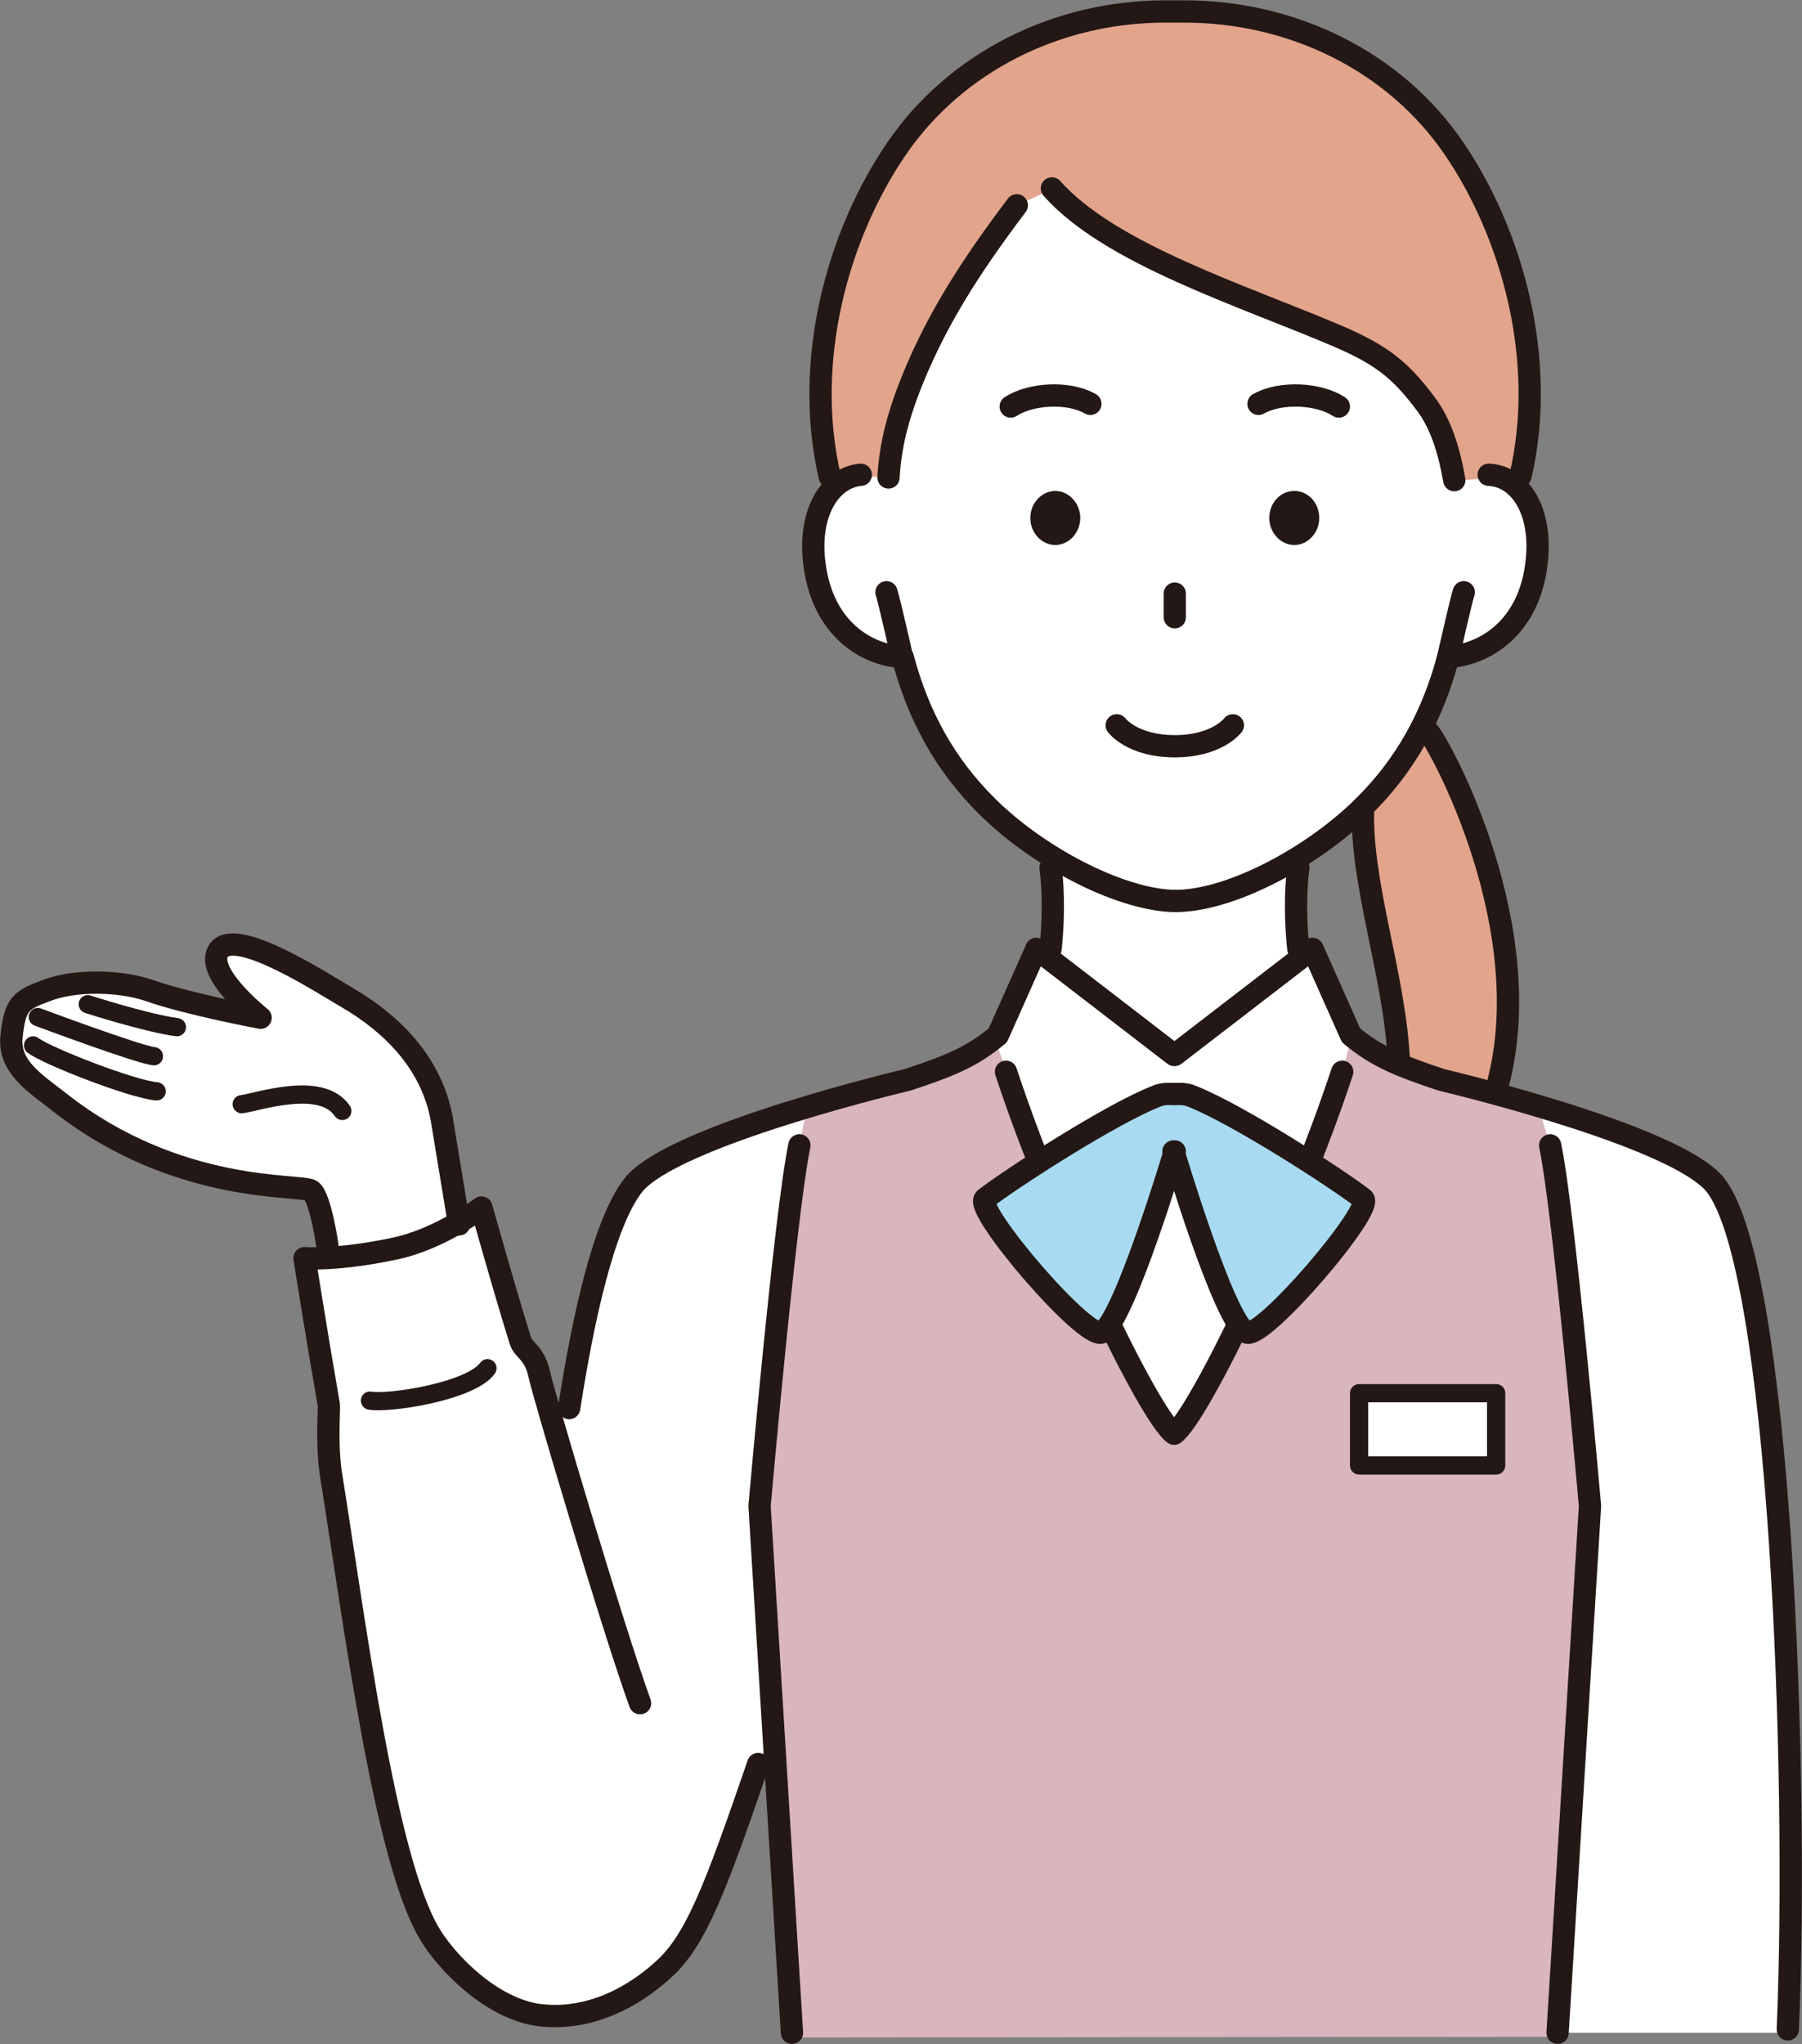 <?xml version="1.0" encoding="UTF-8"?> <svg xmlns="http://www.w3.org/2000/svg" id="_レイヤー_2" version="1.1" viewBox="0 0 266.9 302.7"><rect x="0" y="0" width="266.9" height="302.7" fill="#808080" stroke="none"/><defs><style> .st0, .st1, .st2 { fill: none; } .st1, .st2, .st3, .st4, .st5 { stroke: #231815; stroke-linecap: round; stroke-linejoin: round; } .st1, .st3, .st4 { stroke-width: 3.3px; } .st2, .st5 { stroke-width: 2.7px; } .st6 { fill: #e3a48c; } .st7 { fill: #d9b5be; } .st3 { fill: #a8dbf2; } .st8 { fill: #231815; } .st9, .st4, .st5 { fill: #fff; } </style></defs><g id="_レイヤー_1-2"><g><g><path class="st9" d="M254.1,175.5c-5.8-7.4-40.6-15.6-40.6-15.6-6.1-2-9.6-3.4-13.4-6.6l-5.7-12.8-1.9,1.4c-.9-4.1-1.1-8.8-.6-13.1,0-.1,0-.2,0-.3l-1.4-.6c4.1-2.4,8.1-5.3,11.2-8.4,6.3-6.2,10.3-13.5,12.6-22.2,5.5-.3,11.7-4.3,13-13.3,1.2-8-2.3-13.5-7-13.7l-3.5-24.8-12.6-19.8-30.2-11.4s-23.6,6.1-24.4,6.4c-.8.3-20.3,25.5-20.3,25.5l-2.6,24.2c-4.3.7-7.4,6-6.2,13.6,1.3,9,7.5,12.9,13,13.3,2.3,8.7,6.3,16,12.6,22.2,3.2,3.2,7.2,6.1,11.3,8.5l-1.2.5c0,.1,0,.2,0,.3.6,4.4.3,9.2-.6,13.4l-2.2-1.7-5.7,12.8c-3.8,3.2-7.4,4.6-13.4,6.6,0,0-34.8,8.2-40.6,15.6-4.3,5.6-6.6,16.7-8.6,29.5l-3.6,4.8c-1-3.3-1.6-5.6-1.7-6.2-.7-3.3-2.4-3.7-2.8-5-1.5-4.8-2.9-9.6-5.8-19.8,0,0-1.2.9-3.2,2.1-.3-1.9-2.1-13.3-2.6-15.5-1.6-8.3-7.5-14-14-17.8-3.8-2.2-16.2-10.3-18.9-7.1-2.6,3.2,6.1,10.1,6.1,10.1,0,0-10.7-2-16.4-4-4.3-1.5-11-1.7-15.4,0-3.7,1.4-4.6,1.9-5.1,6.9-.4,4.4,3.5,6.8,7.1,9.6,17.5,13.8,35.9,12.1,37.3,13.1.9.7,2.2,6.2,3,10.1-2.7.2-4.2,0-4.2,0,0,0,2,12.6,3.6,21.7.1.8-.4,6.1.4,10.8,3.5,21.9,7.9,56.4,14.5,67.5,2.4,4.1,9.1,11.2,16.4,12.1,8.7,1,15.5-4.2,18.3-6.8,4.8-4.3,7.7-12.1,14-30.4l1.8-3,3.1,42.8h147.9c1.6-47.8-1.1-113.4-10.7-125.7h0Z"></path><path class="st9" d="M192.4,140.5v-12c-.6,3.6-.5,8.4,0,12Z"></path><path class="st9" d="M155.6,140.5c.5-3.6.6-8.4,0-12v12Z"></path></g><path class="st6" d="M225.2,70.5c4-17.1-1.2-35.9-9.9-48.6S191.6,1.7,175.4,1.7h-2.8c-16.2,0-31.1,7.6-39.8,20.3-8.7,12.7-13.9,31.4-9.9,48.6h4.6c0-.1,4.2.1,4.2.1.3-5.3,1.6-9.5,2.7-12.3,4-10.7,9.6-19.1,16.3-28l5.1-2.4c8.6,9.7,28.1,15.8,42.4,21.9,6.5,2.8,9.2,5,12.9,9.9,2.3,3,3.5,6.8,4.3,11.4l5-.4,4.8-.2h0Z"></path><path class="st6" d="M207.2,157.9c-.6-12.7-5.9-27.2-5.3-38.4l9.6-11.2c1.6,1.6,17.8,31.8,10,52.1"></path><path class="st7" d="M117.3,301.7l-4.8-78.7s3.7-43.2,5.9-53.4l1-5.1s15.7-5.3,18.2-5.9c2.4-.5,9.9-4.3,9.9-4.3l1.6,4.3c7.2,21.9,21.2,50,24.9,52.7h0c3.7-2.8,17.7-30.8,24.9-52.7l1.1-4.5,7.2,3.7s9.6,4,12.5,4.5c2.9.5,8.3,2.1,8.3,2.1l1.6,5.1c2.1,10.1,5.9,53.4,5.9,53.4l-4.8,78.7"></path><g><path class="st0" d="M150.6,30.4c-7.3,9.7-14.6,23-17.9,34.2"></path><path class="st0" d="M155.8,27.9c8.6,9.7,28.1,15.8,42.4,21.9,8.1,3.5,12.4,7.9,17,14.8"></path></g><path class="st1" d="M220.5,70.3c4.7.2,8.2,5.6,7,13.7-1.3,9-7.5,12.9-13,13.3-2.3,8.7-6.3,16-12.6,22.2-7.4,7.3-19.1,13.6-27.2,13.9h-1.2c-8.1-.4-19.8-6.6-27.2-13.9-6.3-6.2-10.3-13.5-12.6-22.2-5.5-.3-11.7-4.3-13-13.3-1.2-7.9,2.2-13.3,6.8-13.7"></path><g><path class="st4" d="M131.3,87.7c.4,1.2,2.3,9.6,2.3,9.6"></path><path class="st4" d="M216.8,87.7c-.4,1.2-2.3,9.6-2.3,9.6"></path></g><g><path class="st1" d="M174,156.2l20.4-15.7,5.7,12.8c3.8,3.2,7.4,4.6,13.4,6.6,0,0,34.8,8.2,40.6,15.6,9.6,12.3,12.3,87.1,10.7,125"></path><path class="st1" d="M192.3,128.5c-.5,3.6-.4,8.4,0,12"></path></g><path class="st1" d="M182.6,107.4s-2.3,3.1-8.6,3.1-8.6-3.1-8.6-3.1"></path><g><path class="st1" d="M150.6,30.4c-6.7,8.9-12.3,17.3-16.3,28-1,2.8-2.4,6.9-2.7,12.3"></path><path class="st1" d="M155.8,27.9c8.6,9.7,28.1,15.8,42.4,21.9,6.5,2.8,9.2,5,12.9,9.9,2.3,3,3.5,6.9,4.3,11.4"></path></g><path class="st1" d="M225.2,70.5c4-17.1-1.2-35.9-9.9-48.6S191.6,1.7,175.4,1.7h-2.8c-16.2,0-31.1,7.6-39.8,20.3-8.7,12.7-13.9,31.4-9.9,48.6"></path><g><g><path class="st8" d="M160,76.7c0,2.2-1.7,4-3.7,4s-3.7-1.8-3.7-4,1.7-4,3.7-4,3.7,1.8,3.7,4Z"></path><path class="st1" d="M149.7,60.2c2.9-1.9,8.5-2.3,11.8-.4"></path></g><g><path class="st8" d="M188,76.7c0,2.2,1.7,4,3.7,4s3.7-1.8,3.7-4-1.6-4-3.7-4-3.7,1.8-3.7,4Z"></path><path class="st1" d="M198.3,60.2c-2.9-1.9-8.5-2.3-11.9-.4"></path></g></g><line class="st1" x1="174" y1="87.9" x2="174" y2="91.4"></line><path class="st1" d="M211.5,108.3c1.6,1.6,17.1,29.7,10,53.5"></path><path class="st1" d="M201.9,119.5c-.5,11.2,4.8,25.2,5.3,37.9"></path><path class="st1" d="M229.6,169.6c2.1,10.1,5.9,53.4,5.9,53.4l-4.8,78"></path><g><path class="st1" d="M84.3,208.5c2-12.9,5.1-27.4,9.5-33,5.8-7.4,40.6-15.6,40.6-15.6,6.1-2,9.6-3.4,13.4-6.6l5.7-12.8,20.4,15.7"></path><path class="st1" d="M94.8,252.2c-4-11-14.4-46.1-14.9-48.6-.7-3.3-2.4-3.7-2.8-5-1.5-4.8-2.9-9.6-5.8-19.8,0,0-6.1,4.7-12.9,6.1-8.5,1.8-13.3,1.4-13.3,1.4,0,0,2,12.6,3.6,21.7.1.8-.4,6.1.4,10.8,3.5,21.9,7.9,56.4,14.5,67.5,2.4,4.1,9.1,11.2,16.4,12.1,8.7,1,15.5-4.2,18.3-6.8,4.8-4.3,7.7-12.1,14-30.4"></path><path class="st1" d="M155.6,128.5c.5,3.6.4,8.4,0,12"></path></g><path class="st1" d="M149,158.7c7.2,21.9,21.2,50.9,24.9,53.6h0c3.7-2.7,17.7-31.7,24.9-53.6"></path><path class="st1" d="M118.4,169.6c-2.1,10.1-5.9,53.4-5.9,53.4l4.8,78"></path><path class="st1" d="M68,181.3s-2.2-13.4-2.6-15.8c-1.6-8.3-7.5-14-14-17.8-3.8-2.2-16.2-10.3-18.9-7.1-2.6,3.2,6.1,10.1,6.1,10.1,0,0-10.7-2-16.4-4-4.3-1.5-11-1.7-15.4,0-3.7,1.4-4.6,1.9-5.1,6.9-.4,4.4,3.5,6.8,7.1,9.6,17.5,13.8,35.9,12.1,37.3,13.1,1.4,1.1,2.4,8.2,2.4,8.2"></path><path class="st3" d="M174,170.5s-7.5,25.1-10.8,26.8c-2.4,1.2-19.1-18.3-17.3-19.8,3.6-2.8,18.8-12.7,25.7-15.3.9-.3,1.8-.2,2.3-.2h0c.6,0,1.4-.1,2.3.2,6.9,2.6,22.1,12.5,25.7,15.3,1.8,1.4-14.9,21-17.3,19.8-3.3-1.6-10.8-26.8-10.8-26.8"></path><rect class="st5" x="201.3" y="206.3" width="20.3" height="10.7"></rect><path class="st2" d="M4.9,154.8c2.1,1.6,14.7,6.5,18.3,6.8"></path><path class="st2" d="M5.6,150.6s15,5.6,17.2,5.8"></path><path class="st2" d="M13,148.7s8.7,2.8,13.2,3.4"></path><path class="st2" d="M35.8,163.5c2.4-.3,11.8-3.6,14.9,1"></path><path class="st2" d="M54.8,207.4c2.9.5,15-1.4,17.4-4.8"></path></g></g></svg> 